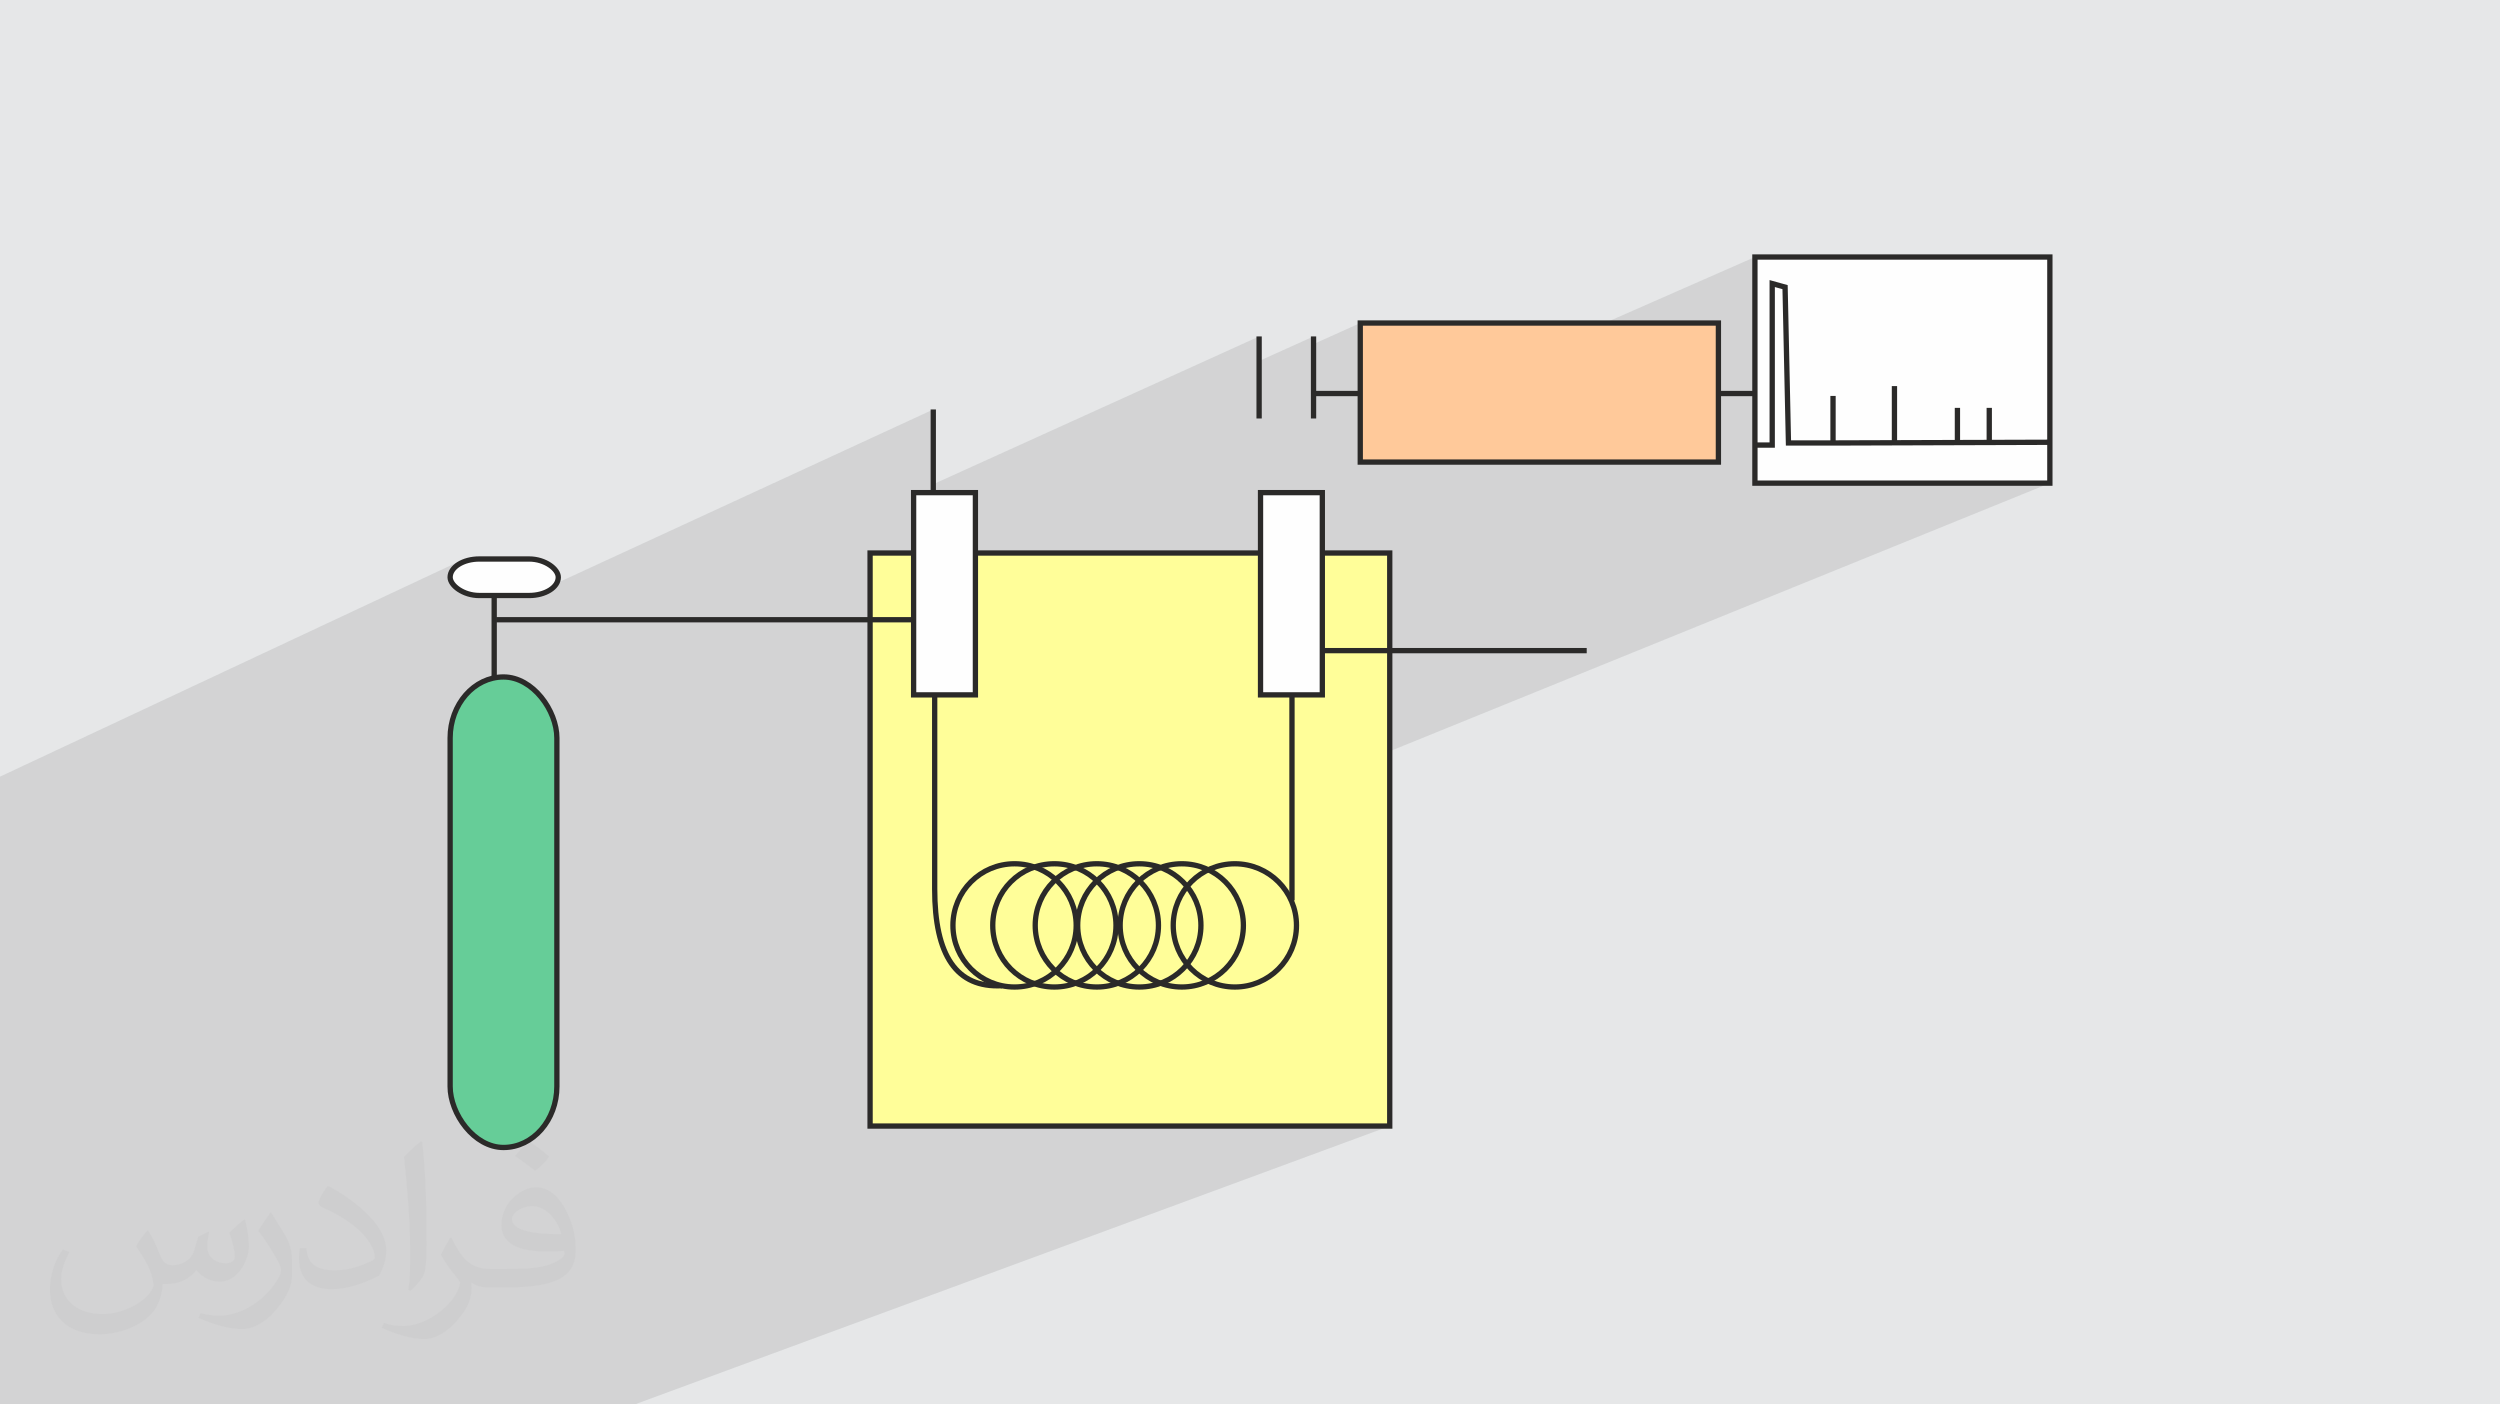 <?xml version="1.0" encoding="UTF-8"?>
<!DOCTYPE svg PUBLIC "-//W3C//DTD SVG 1.1//EN" "http://www.w3.org/Graphics/SVG/1.1/DTD/svg11.dtd">
<!-- Creator: CorelDRAW 2020 (64-Bit) -->
<svg xmlns="http://www.w3.org/2000/svg" xml:space="preserve" width="94.192mm" height="52.917mm" version="1.1" style="shape-rendering:geometricPrecision; text-rendering:geometricPrecision; image-rendering:optimizeQuality; fill-rule:evenodd; clip-rule:evenodd"
viewBox="0 0 9404.92 5283.66"
 xmlns:xlink="http://www.w3.org/1999/xlink"
 xmlns:xodm="http://www.corel.com/coreldraw/odm/2003">
 <defs>
  <style type="text/css">
   <![CDATA[
    .str0 {stroke:#2B2A29;stroke-width:19.97;stroke-miterlimit:22.926}
    .fil4 {fill:none}
    .fil6 {fill:#FEFEFE}
    .fil5 {fill:#66CD98}
    .fil0 {fill:#E6E7E8}
    .fil7 {fill:#FFC99A}
    .fil3 {fill:#FFFE99}
    .fil2 {fill:#373435;fill-opacity:0.031}
    .fil1 {fill:#2B2A29;fill-opacity:0.102}
   ]]>
  </style>
 </defs>
 <g id="Layer_x0020_1">
  <polygon class="fil0" points="-0,0 9404.92,0 9404.92,5283.66 -0,5283.66 "/>
  <path class="fil1" d="M7126.85 1633.13l0 -180.67 -66.3 27.94 -336.46 0 -8.73 -400.2 -48.36 -13.44 -65.06 28.38 0 -128.23 -1168.41 513.49 -316.3 0 0 -265.16 -175.74 79.13 0 -28.75 -204.74 92.34 0 -92.34 -1225.81 555.9 0 -281.15 -1517.18 699.9 -134.65 0 -97.02 0 -13.8 -1.4 -12.87 -4.02 -11.66 -6.35 -10.18 -8.41 -8.4 -10.17 -6.35 -11.66 -4.02 -12.87 -1.4 -13.8 1.4 -13.8 4.02 -12.87 6.35 -11.66 8.4 -10.18 10.18 -8.4 11.66 -6.35 -1735.41 813.33 0 41.41 0 138.21 0 58.75 0 22.87 0 7.76 0 197.03 0 5.55 0 18.85 0 1.64 0 24.84 0 55.74 0 24.94 0 31.74 0 128.97 0 3.12 0 79.1 0 82.27 0 23.9 0 60.16 0 42.56 0 3.82 0 28.61 0 71.45 0 25.1 0 90.29 0 215.44 0 49.78 0 0.2 0 5.47 0 5.22 0 12.46 0 14.74 0 37.67 0 17.95 0 1.83 0 9.46 0 14.59 0 17.15 0 11.38 0 26.7 0 13.84 0 32.16 0 34.33 0 87.84 0 26.81 0 -26.81 0 -47.62 0 47.62 0 -122.17 0 -32.16 0 -13.84 0 46 0 74.55 0 47.62 0 26.81 0 -26.81 0 26.81 0 28.15 0 30.55 0 27.58 0 37.95 0 19.66 0 57.12 0 66.8 0 3.9 0 111.79 0 37.13 0 37.66 38.4 0 22.22 0 119.96 0 142.16 0 142.16 0 114.87 0 62.84 0 1744.66 0 2840.88 -1047.47 -1886.97 0 1394.55 -541.31 20.26 -9.77 19.11 -11.61 17.85 -13.34 16.46 -14.97 14.97 -16.47 13.34 -17.84 11.61 -19.11 9.77 -20.27 7.79 -21.3 5.71 -22.22 3.51 -23.02 1.2 -23.7 -1.2 -23.7 -3.51 -23.02 -5.71 -22.22 -7.79 -21.3 -1.34 -2.78 2.62 -1.04 0 -411.66 2851.14 -1157.99 -375.06 0 375.06 -153.77 -228 0.73 0 -130.17 -119.73 49.75 -530.39 233.46 -145.13 0 438.59 -184.45zm-5026.61 538.45l0 0zm5026.61 -538.45l236.93 -98.76 0 49.75 -236.93 49.01z"/>
  <path class="fil2" d="M557.14 4629.28c17.95,27.21 29.6,53.36 40.96,82.43 8.45,16.91 12.93,48.09 52.57,48.09 11.61,0 28.28,-3.42 43.06,-11.61 16.63,-8.73 29.32,-21.94 35.94,-42l15.85 -53.36 38.57 -19.02 2.64 2.64c-5.27,20.09 -6.59,39.36 -6.59,54.43 0,44.63 38.57,61.56 69.22,61.56 17.95,0 34.09,-8.73 34.09,-25.11 0,-21.13 -8.98,-57.06 -20.62,-89.29 17.95,-17.95 35.94,-35.94 56.53,-50.47l3.17 1.6c8.98,38.04 14,75.56 14,100.66 0,24.57 -10.83,51.79 -19.81,69.49 -18.49,34.87 -51.25,62.62 -90.87,62.62 -30.1,0 -63.65,-15.07 -86.66,-43.06l-1.32 0c-21.66,26.96 -55.22,51.25 -108.86,51.25l-16.63 0c-2.64,35.41 -10.29,60.49 -21.94,82.95 -31.95,62.34 -126.81,106.47 -216.1,106.47 -124.17,0 -186.51,-71.59 -186.51,-166.96 0,-58.91 19.27,-113.6 48.88,-152.42l24.29 10.04c-18.49,35.41 -30.91,68.68 -30.91,101.45 0,89.29 72.66,131.83 156.4,131.83 77.68,0 173.83,-49.41 191.28,-106.72 -6.59,-62.62 -30.1,-91.93 -66.04,-148.99 10.83,-19.02 24.83,-38.04 42.28,-58.38l3.17 0 0 0 0 0 -0.02 -0.09zm1432.14 -336.04c26.15,16.39 51.79,35.66 76.87,57.85 -14,19.81 -31.45,37.79 -53.11,53.64 -25.11,-20.34 -50.19,-37.79 -75.84,-56.27 17.42,-19.55 34.62,-38.29 52.04,-55.22l0 0 0 0 0 0 0 0 0 0 0.03 0zm13.47 244.11c-42.28,0 -76.87,27.75 -76.87,48.34 0,44.13 84.53,57.85 185.72,57.31 -12.68,-51.79 -57.06,-105.68 -108.86,-105.68l0.01 0.03zm-94.86 236.19c54.96,0 103.04,-1.6 139.74,-10.83 40.96,-10.29 75.56,-30.91 75.56,-45.17 0,-3.7 0,-8.19 -1.32,-11.89 -22.98,2.11 -49.41,2.11 -72.38,2.11 -74.49,0 -131.55,-16.91 -154.02,-58.66 -5.55,-11.61 -9.51,-24.57 -9.51,-39.36 0,-40.43 17.42,-79.79 48.09,-107 25.61,-22.45 53.89,-36.44 82.67,-36.44 52.04,0 93.51,41.75 122.57,107.54 15.85,35.94 26.68,77.4 26.68,129.72 0,34.87 -9.51,64.19 -31.17,85.85 -40.43,39.11 -114.92,53.89 -229.04,53.89l-51.79 0 0 0 -13.47 0c-28.28,0 -48.62,-5.02 -64.72,-17.42l-2.64 0c0.79,6.59 1.32,12.93 1.32,19.02 0,25.61 -8.45,58.38 -25.61,84.53 -50.72,75.3 -105.68,108.04 -153.24,108.04 -48.09,0 -107,-18.49 -160.11,-42.54l9.51 -18.49c17.17,7.13 40.96,11.89 73.7,11.89 85.85,0 198.66,-82.43 212.66,-163 -3.17,-6.59 -8.98,-15.32 -17.17,-24.57 -25.11,-29.85 -40.96,-54.68 -55.75,-80.83 12.68,-25.11 24.29,-45.17 35.13,-63.4l4.49 -0.53c36.72,74.77 69.99,117.55 144.23,117.55l11.61 0 0 0 53.89 0 0 0 0 0 0 0 0 0 0 0 0.09 0.01zm-371.98 79c6.34,-34.34 6.87,-72.91 6.87,-108.86l0 -53.36c0,-99.6 -12.68,-244.36 -22.98,-338.68 17.95,-19.27 43.06,-42 62.87,-57.31l5.81 1.6c13.47,118.62 16.63,256 16.63,383.06 0,33.3 -1.32,65.79 -4.49,89.55 -1.85,30.1 -19.27,52.83 -56.53,87.7l-8.19 -3.7zm-382.8 -157.19c1.85,46.77 24.83,83.49 105.15,83.49 49.93,0 92.19,-12.93 138.96,-35.13 8.45,-3.7 12.93,-8.73 12.93,-12.93 0,-29.32 -22.45,-68.15 -60.23,-103.55 -36.72,-33.3 -85.34,-62.62 -130.76,-82.18 -15.6,-6.59 -20.62,-13.47 -20.62,-20.09 0,-13.47 17.95,-41.75 32.77,-62.09l5.02 -0.53c52.04,27.21 110.17,67.64 153.24,112.53 39.11,41.47 63.4,83.49 63.4,129.19 0,33.81 -10.29,65.51 -26.96,95.11 -57.06,28.79 -117.83,50.72 -178.06,50.72 -73.17,0 -123.1,-34.34 -123.1,-114.92 0,-8.73 0,-22.19 3.17,-39.64l25.11 0 0 0 0 0 0 0 0 0 0 0 -0.02 0zm-132.37 -132.9l45.45 73.45c16.63,27.21 32.23,56.81 32.23,103.55l0 59.7c0,48.34 -30.91,100.13 -80.83,151.38 -39.11,34.62 -73.7,49.41 -105.68,49.41 -47.55,0 -101.98,-14.79 -164.85,-41.75l7.13 -18.49c19.81,5.27 42.79,9.77 71.06,9.77 90.36,-0.53 182.8,-66.57 225.08,-147.15 5.02,-9.26 6.87,-17.95 6.87,-24.04 0,-9.26 -5.02,-19.55 -8.98,-28.79 -22.98,-43.31 -48.62,-82.95 -76.87,-119.68 14.79,-23.25 29.6,-45.7 45.7,-67.9l3.7 0.53 0 0 0 0 0 0 0 0 0 0 -0.02 0.01z"/>
  <g id="_2598611134816">
   <rect class="fil3 str0" x="3273.2" y="2080.44" width="1954.95" height="2155.75"/>
   <circle class="fil4 str0" cx="3816.75" cy="3481.27" r="231.81"/>
   <circle class="fil4 str0" cx="3966.52" cy="3481.27" r="231.81"/>
   <circle class="fil4 str0" cx="4126.28" cy="3481.27" r="231.81"/>
   <circle class="fil4 str0" cx="4286.04" cy="3481.27" r="231.81"/>
   <circle class="fil4 str0" cx="4445.79" cy="3481.27" r="231.81"/>
   <circle class="fil4 str0" cx="4645.49" cy="3481.27" r="231.81"/>
   <line class="fil4 str0" x1="4860.37" y1="2528.23" x2="4860.37" y2= "3387.22" />
   <path class="fil4 str0" d="M3516.25 2552.01c0,263.96 0,527.93 0,791.9 0,252.52 82.64,373.01 252.84,364.28"/>
   <rect class="fil5 str0" x="1693.39" y="2546.72" width="401.56" height="1770.03" rx="229.65" ry="229.65"/>
   <rect class="fil6 str0" x="1693.4" y="2102.9" width="406.84" height="137.37" rx="109.83" ry="109.83"/>
   <line class="fil4 str0" x1="3436.99" y1="2331.41" x2="1866.38" y2= "2331.41" />
   <line class="fil4 str0" x1="1859.11" y1="2240.27" x2="1859.11" y2= "2548.95" />
   <line class="fil4 str0" x1="5969.15" y1="2447.63" x2="4972.49" y2= "2447.63" />
   <line class="fil4 str0" x1="3510.93" y1="1540.37" x2="3510.93" y2= "1849.05" />
   <line class="fil4 str0" x1="4941.49" y1="1265.62" x2="4941.49" y2= "1574.31" />
   <line class="fil4 str0" x1="4736.75" y1="1265.62" x2="4736.75" y2= "1574.31" />
   <line class="fil4 str0" x1="7092.04" y1="1480.4" x2="4939.62" y2= "1480.4" />
   <rect class="fil6 str0" x="3436.98" y="1853.24" width="232.48" height="760.85"/>
   <rect class="fil6 str0" x="4742.05" y="1853.24" width="232.48" height="760.85"/>
   <rect class="fil6 str0" x="6601.94" y="966.91" width="1109.57" height="850.67"/>
   <rect class="fil7 str0" x="5117.23" y="1215.24" width="1347.34" height="523.09"/>
   <g>
    <polyline class="fil4 str0" points="6600.78,1674.38 6667.01,1674.38 6667.01,1066.76 6715.36,1080.19 6728.15,1666.46 6888.65,1666.46 7711.52,1663.81 "/>
    <line class="fil4 str0" x1="7126.85" y1="1452.46" x2="7126.85" y2= "1665.69" />
    <line class="fil4 str0" x1="6895.77" y1="1489.46" x2="6895.77" y2= "1665.69" />
    <line class="fil4 str0" x1="7363.78" y1="1534.37" x2="7363.78" y2= "1665.69" />
    <line class="fil4 str0" x1="7483.51" y1="1534.37" x2="7483.51" y2= "1665.69" />
   </g>
  </g>
 </g>
</svg>
